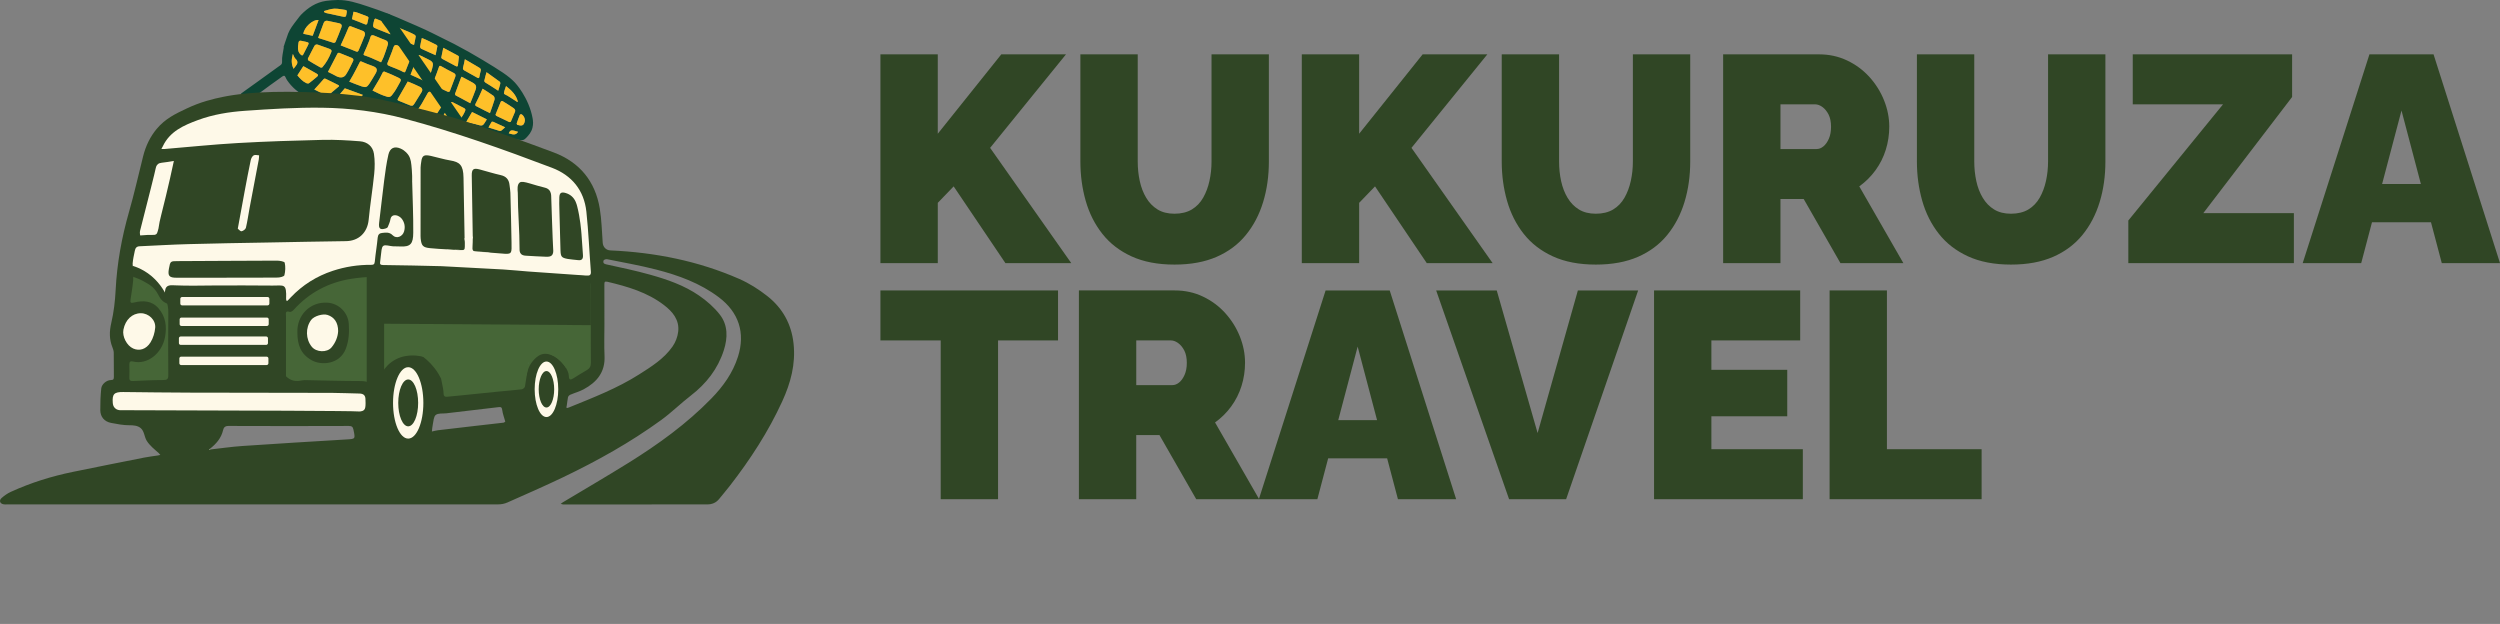 <?xml version="1.0" encoding="UTF-8"?> <svg xmlns="http://www.w3.org/2000/svg" viewBox="0 0 321 80.109" fill="none"><rect x="0" y="0" width="321" height="80.109" fill="#808080" stroke="none"/><g clip-path="url(#clip0_210_345)"><path d="M68.393 15.222C67.913 12.504 66.114 10.599 66.114 10.599C65.272 9.708 64.177 9.038 61.982 7.708C61.386 7.347 60.784 6.995 60.176 6.654C59.553 6.304 58.924 5.963 58.29 5.634C57.714 5.335 57.127 5.054 56.545 4.766C55.894 4.444 55.248 4.111 54.589 3.806C53.85 3.465 53.1 3.146 52.353 2.823C51.523 2.465 50.701 2.09 49.858 1.764C48.961 1.415 48.052 1.1 47.139 0.799C45.895 0.389 44.648 -0.032 43.312 0.001C42.827 0.013 42.339 0.044 41.859 0.113C40.56 0.302 39.537 0.996 38.646 1.903C38.519 2.034 38.421 2.173 38.213 2.441C37.588 3.249 37.251 3.686 36.992 4.318C36.925 4.481 36.812 4.824 36.584 5.508C36.509 5.735 36.448 5.923 36.408 6.051C36.419 6.053 36.43 6.056 36.442 6.058C36.43 6.139 36.424 6.176 36.418 6.214C36.343 6.766 36.18 7.324 36.219 7.87C36.248 8.279 36.027 8.36 35.8 8.521C34.919 9.154 34.041 9.792 33.16 10.426C32.436 10.947 31.71 11.465 30.985 11.987C30.959 12.006 30.942 12.039 30.906 12.084C31.054 12.141 31.183 12.179 31.304 12.236C32.023 12.578 32.655 12.454 33.284 11.972C34.251 11.232 35.255 10.542 36.241 9.826C36.427 9.692 36.561 9.674 36.662 9.919C36.723 10.067 36.802 10.21 36.892 10.342C37.476 11.188 38.245 11.834 39.117 12.363C39.334 12.495 39.559 12.618 39.775 12.751C39.913 12.836 40.042 12.933 40.175 13.026C40.163 13.049 40.151 13.073 40.14 13.096C40.62 13.134 41.1 13.184 41.582 13.208C42.293 13.242 43.013 13.176 43.699 13.441C43.814 13.486 43.945 13.502 44.069 13.506C44.989 13.533 45.891 13.655 46.781 13.898C47.156 14 47.561 13.988 47.95 14.047C48.701 14.159 49.455 14.267 50.202 14.407C50.866 14.531 51.525 14.686 52.182 14.844C52.696 14.967 53.197 15.144 53.715 15.245C54.432 15.387 55.157 15.489 55.881 15.591C56.929 15.738 57.984 15.846 59.027 16.015C59.801 16.14 60.616 16.1 61.317 16.553C61.417 16.618 61.557 16.621 61.677 16.655C61.929 16.726 62.186 16.777 62.428 16.872C63.854 17.43 65.31 17.864 66.845 17.982C66.88 17.986 66.963 18.009 67.068 17.996C67.287 17.97 67.443 17.825 67.563 17.699C67.892 17.347 68.219 16.998 68.37 16.392C68.481 15.948 68.45 15.552 68.392 15.223L68.393 15.222ZM64.975 11.05C65.678 11.613 66.279 12.181 66.488 13.045C66.468 13.063 66.448 13.08 66.427 13.098C66.028 12.843 65.63 12.589 65.23 12.334C65.222 12.329 65.216 12.321 65.208 12.315C65.032 12.209 64.703 12.095 64.708 11.997C64.723 11.695 64.865 11.4 64.975 11.05ZM64.509 12.97C64.968 13.247 65.425 13.529 65.868 13.831C66.04 13.947 66.225 14.094 66.124 14.367C65.949 14.783 65.779 15.203 65.592 15.614C65.573 15.657 65.439 15.695 65.388 15.671C64.83 15.415 64.277 15.149 63.727 14.875C63.675 14.849 63.619 14.731 63.637 14.684C63.849 14.138 64.069 13.593 64.302 13.055C64.325 13.003 64.47 12.945 64.51 12.969L64.509 12.97ZM62.184 10.368C62.259 10.024 62.358 9.685 62.469 9.268C63.066 9.694 63.621 10.086 64.167 10.491C64.225 10.533 64.258 10.665 64.24 10.74C64.167 11.037 64.069 11.328 63.971 11.652C63.674 11.458 63.393 11.27 63.107 11.089C62.841 10.92 62.566 10.766 62.307 10.589C62.243 10.545 62.171 10.432 62.185 10.369L62.184 10.368ZM63.368 12.309C63.477 12.391 63.541 12.652 63.499 12.795C63.335 13.363 63.122 13.917 62.911 14.525C62.653 14.398 62.45 14.301 62.25 14.198C61.884 14.011 61.522 13.813 61.151 13.633C60.949 13.535 61.024 13.401 61.085 13.273C61.206 13.014 61.345 12.764 61.466 12.504C61.63 12.153 61.784 11.798 61.967 11.388C62.456 11.702 62.931 11.981 63.368 12.309ZM59.465 8.637C59.558 8.324 59.607 8 59.69 7.607C60.269 7.946 60.796 8.255 61.324 8.565C61.407 8.614 61.489 8.662 61.57 8.714C61.71 8.806 61.776 8.916 61.722 9.1C61.647 9.349 61.606 9.607 61.553 9.862C61.519 10.022 61.457 10.075 61.294 9.982C60.754 9.671 60.208 9.369 59.661 9.071C59.478 8.971 59.399 8.862 59.466 8.638L59.465 8.637ZM59.28 9.852C59.775 10.117 60.27 10.366 60.749 10.644C61.107 10.852 61.213 11.103 61.077 11.498C60.873 12.084 60.623 12.654 60.382 13.256C59.709 12.896 59.102 12.575 58.502 12.243C58.453 12.216 58.409 12.096 58.429 12.043C58.682 11.336 58.947 10.635 59.212 9.933C59.218 9.916 59.236 9.904 59.281 9.853L59.28 9.852ZM56.916 6.135C57.607 6.504 58.215 6.827 58.82 7.156C58.869 7.183 58.93 7.255 58.926 7.3C58.891 7.663 58.844 8.026 58.794 8.388C58.77 8.556 58.663 8.56 58.539 8.495C57.955 8.187 57.369 7.88 56.788 7.564C56.727 7.531 56.65 7.432 56.66 7.378C56.729 6.982 56.818 6.591 56.915 6.134L56.916 6.135ZM56.638 8.498C57.172 8.799 57.71 9.096 58.259 9.368C58.513 9.495 58.533 9.663 58.45 9.888C58.223 10.499 57.999 11.112 57.757 11.717C57.736 11.768 57.578 11.818 57.517 11.791C56.852 11.495 56.195 11.185 55.514 10.868C55.696 10.395 55.873 9.941 56.045 9.485C56.153 9.2 56.259 8.912 56.355 8.623C56.408 8.463 56.462 8.399 56.639 8.499L56.638 8.498ZM53.943 5.975C53.994 5.625 54.08 5.278 54.165 4.88C54.376 4.97 54.61 5.06 54.836 5.167C55.235 5.355 55.63 5.551 56.022 5.753C56.086 5.786 56.171 5.881 56.162 5.933C56.094 6.327 56.004 6.718 55.926 7.088C55.288 6.804 54.682 6.542 54.087 6.258C54.009 6.221 53.931 6.063 53.944 5.975H53.943ZM54.076 7.174C54.375 7.327 54.673 7.484 54.979 7.623C55.71 7.954 55.635 8.234 55.505 8.746C55.36 9.32 55.092 9.862 54.867 10.415C54.85 10.458 54.734 10.506 54.692 10.488C54.035 10.198 53.382 9.899 52.714 9.593C52.812 9.341 52.907 9.103 52.996 8.862C53.176 8.376 53.356 7.888 53.527 7.398C53.657 7.027 53.726 6.996 54.077 7.174H54.076ZM50.868 4.67C50.948 4.306 51.062 3.948 51.176 3.547C51.638 3.74 52.081 3.922 52.52 4.112C52.757 4.215 52.995 4.325 53.219 4.453C53.295 4.497 53.391 4.613 53.381 4.681C53.328 5.03 53.244 5.375 53.16 5.772C52.722 5.604 52.327 5.459 51.936 5.304C51.632 5.183 51.329 5.058 51.037 4.912C50.956 4.872 50.852 4.737 50.867 4.67H50.868ZM50.524 6.064C50.607 5.814 50.773 5.715 51.01 5.812C51.474 5.999 51.937 6.19 52.388 6.406C52.768 6.588 52.859 6.876 52.733 7.473C52.612 7.77 52.459 8.143 52.309 8.518C52.234 8.706 52.168 8.896 52.091 9.082C52.024 9.24 51.986 9.364 51.742 9.224C51.354 9.002 50.921 8.854 50.507 8.677C50.277 8.579 50.036 8.503 49.818 8.385C49.758 8.353 49.714 8.187 49.742 8.113C49.928 7.608 50.138 7.111 50.336 6.611C50.407 6.432 50.463 6.248 50.524 6.064ZM47.901 3.284C47.928 3.018 48.002 2.756 48.074 2.499C48.088 2.449 48.198 2.374 48.232 2.389C48.905 2.665 49.574 2.949 50.238 3.244C50.288 3.266 50.328 3.389 50.316 3.455C50.266 3.754 50.196 4.051 50.121 4.404C49.808 4.279 49.498 4.156 49.188 4.032C48.814 3.883 48.435 3.747 48.072 3.576C47.985 3.536 47.891 3.377 47.901 3.284ZM47.452 5.097C47.64 4.426 47.703 4.403 48.349 4.693C48.725 4.862 49.111 5.01 49.495 5.158C49.769 5.263 49.877 5.474 49.8 5.732C49.643 6.256 49.458 6.773 49.267 7.285C49.178 7.525 49.048 7.748 48.928 7.997C48.509 7.809 48.12 7.628 47.726 7.46C47.446 7.34 47.162 7.224 46.872 7.133C46.688 7.074 46.63 7.045 46.733 6.829C46.994 6.283 47.207 5.714 47.438 5.154C47.446 5.136 47.448 5.117 47.453 5.097H47.452ZM43.326 6.886C43.358 6.825 43.49 6.757 43.543 6.777C44.09 6.985 44.632 7.207 45.172 7.434C45.344 7.507 45.432 7.656 45.343 7.832C45.048 8.421 44.781 9.03 44.422 9.578C44.149 9.994 43.704 10.032 43.236 9.804C43.038 9.708 42.847 9.596 42.65 9.496C42.464 9.401 42.273 9.313 42.11 9.233C42.524 8.429 42.919 7.653 43.326 6.886ZM41.386 8.641C41.344 8.688 41.198 8.697 41.135 8.662C40.617 8.372 40.103 8.073 39.6 7.76C39.544 7.726 39.512 7.559 39.546 7.491C39.804 6.965 40.081 6.451 40.351 5.931C40.452 5.739 40.614 5.669 40.81 5.735C41.294 5.899 41.776 6.07 42.253 6.253C42.439 6.324 42.651 6.412 42.536 6.694C42.255 7.401 41.897 8.067 41.387 8.64L41.386 8.641ZM45.318 9.667C45.607 9.13 45.896 8.591 46.167 8.042C46.247 7.88 46.275 7.831 46.473 7.926C46.913 8.138 47.377 8.304 47.838 8.468C48.411 8.672 48.521 8.949 48.205 9.47C47.943 9.905 47.693 10.348 47.411 10.771C47.131 11.191 46.94 11.26 46.461 11.1C45.934 10.923 45.42 10.705 44.843 10.483C45.011 10.194 45.172 9.936 45.316 9.669L45.318 9.667ZM45.393 1.504C45.546 1.536 45.691 1.551 45.823 1.598C46.275 1.759 46.725 1.928 47.171 2.106C47.234 2.131 47.32 2.229 47.313 2.281C47.272 2.548 47.214 2.812 47.139 3.071C47.126 3.115 46.99 3.17 46.938 3.149C46.365 2.931 45.797 2.698 45.192 2.455C45.256 2.152 45.323 1.837 45.395 1.503L45.393 1.504ZM45.045 3.376C45.567 3.564 46.086 3.763 46.599 3.974C46.86 4.081 46.916 4.338 46.832 4.558C46.59 5.206 46.312 5.84 46.039 6.476C45.99 6.591 45.915 6.686 45.748 6.618C45.091 6.352 44.43 6.096 43.743 5.826C43.933 5.407 44.114 5.017 44.288 4.624C44.44 4.283 44.592 3.94 44.73 3.591C44.792 3.437 44.877 3.315 45.045 3.376ZM41.609 1.419C42.038 1.311 42.464 1.134 42.897 1.114C43.375 1.092 43.86 1.21 44.341 1.273C44.51 1.295 44.55 1.397 44.526 1.563C44.427 2.238 44.433 2.233 43.773 2.085C43.145 1.945 42.512 1.818 41.883 1.677C41.785 1.656 41.698 1.59 41.605 1.545C41.606 1.503 41.608 1.461 41.609 1.419ZM42.056 2.672C42.557 2.77 43.058 2.877 43.556 2.99C43.816 3.048 43.942 3.231 43.848 3.487C43.614 4.126 43.353 4.757 43.086 5.383C43.057 5.45 42.899 5.522 42.829 5.501C42.192 5.31 41.561 5.099 40.93 4.893C40.904 4.884 40.882 4.863 40.852 4.843C41.095 4.191 41.325 3.56 41.567 2.934C41.65 2.719 41.832 2.629 42.056 2.672ZM40.905 2.578C40.649 3.262 40.398 3.929 40.147 4.597C39.717 4.505 39.333 4.424 38.951 4.343C39.024 3.537 40.16 2.467 40.905 2.578ZM38.265 5.987C38.268 5.948 38.271 5.91 38.276 5.872C38.353 5.154 38.355 5.152 39.054 5.32C39.13 5.336 39.204 5.351 39.28 5.368C39.677 5.456 39.702 5.517 39.512 5.875C39.32 6.238 39.136 6.604 38.951 6.971C38.865 7.142 38.788 7.165 38.627 7.023C38.303 6.739 38.231 6.385 38.266 5.986L38.265 5.987ZM37.695 8.834C37.381 8.202 37.415 7.606 37.605 6.927C37.732 7.174 37.79 7.407 37.937 7.544C38.309 7.889 38.223 8.192 37.936 8.518C37.857 8.608 37.79 8.708 37.695 8.832V8.834ZM39.675 10.689C39.598 10.745 39.416 10.722 39.315 10.671C38.853 10.436 38.503 10.07 38.184 9.679C38.438 9.284 38.677 8.909 38.946 8.491C39.503 8.804 40.087 9.131 40.67 9.464C40.84 9.562 40.911 9.685 40.719 9.841C40.372 10.124 40.036 10.425 39.675 10.69V10.689ZM41.925 12.272C41.407 12.027 40.898 11.765 40.358 11.493C40.745 11.065 41.081 10.712 41.396 10.341C41.659 10.029 41.643 10.027 42.001 10.211C42.496 10.464 42.997 10.704 43.495 10.95C43.51 10.988 43.526 11.027 43.541 11.065C43.092 11.449 42.644 11.837 42.188 12.212C42.124 12.264 41.99 12.304 41.925 12.273V12.272ZM45.375 13.354C45.304 13.397 45.186 13.393 45.097 13.373C44.538 13.244 43.98 13.11 43.424 12.966C43.301 12.934 43.19 12.854 43.048 12.783C43.464 12.293 43.859 11.826 44.274 11.336C45.031 11.613 45.788 11.89 46.593 12.184C46.201 12.634 45.852 13.06 45.374 13.354H45.375ZM48.867 13.856C48.078 13.755 47.289 13.652 46.431 13.54C46.723 13.198 46.966 12.9 47.229 12.621C47.272 12.574 47.412 12.584 47.492 12.611C48.053 12.813 48.609 13.026 49.168 13.233C49.291 13.279 49.419 13.315 49.545 13.356C49.465 13.679 49.174 13.896 48.866 13.856H48.867ZM49.221 12.261C48.746 12.087 48.297 11.843 47.838 11.628C47.816 11.619 47.807 11.587 47.832 11.624C48.138 11.112 48.433 10.635 48.711 10.148C48.872 9.865 49 9.562 49.157 9.278C49.186 9.225 49.304 9.171 49.354 9.19C49.704 9.321 50.048 9.467 50.39 9.619C50.671 9.743 50.947 9.878 51.223 10.013C51.494 10.144 51.527 10.274 51.375 10.534C51.129 10.956 50.915 11.399 50.638 11.799C50.111 12.559 50.072 12.573 49.221 12.262V12.261ZM51.907 14.379C51.318 14.255 50.728 14.129 50.136 14.003C50.194 13.702 50.352 13.618 50.677 13.755C51.056 13.915 51.438 14.069 51.818 14.228C51.858 14.245 51.891 14.277 51.929 14.303C51.921 14.328 51.915 14.354 51.907 14.379ZM52.555 13.494C52.105 13.299 51.652 13.115 51.195 12.94C51.009 12.869 51.021 12.785 51.105 12.639C51.513 11.937 51.915 11.231 52.352 10.468C52.598 10.567 52.864 10.668 53.123 10.782C53.412 10.909 53.701 11.041 53.983 11.186C54.218 11.307 54.291 11.562 54.151 11.793C53.84 12.31 53.523 12.822 53.197 13.329C53.01 13.62 52.876 13.635 52.555 13.495V13.494ZM55.523 14.783C55.054 14.587 54.582 14.397 54.112 14.2C53.981 14.145 53.855 14.076 53.703 14.001C53.865 13.756 54.033 13.525 54.176 13.28C54.423 12.859 54.661 12.432 54.892 12.002C55.006 11.79 55.133 11.716 55.375 11.826C55.934 12.083 56.503 12.317 57.069 12.561C57.321 12.67 57.321 12.793 57.158 13.017C56.782 13.534 56.442 14.077 56.092 14.613C55.948 14.832 55.762 14.882 55.523 14.783ZM59.712 14.274C59.533 14.674 59.333 15.051 58.997 15.34C58.93 15.399 58.825 15.469 58.751 15.455C58.101 15.33 57.453 15.188 56.816 15.052C57.162 14.425 57.484 13.84 57.808 13.257C57.889 13.11 57.99 13.053 58.161 13.146C58.626 13.397 59.094 13.639 59.567 13.874C59.758 13.969 59.807 14.058 59.71 14.275L59.712 14.274ZM61.927 16.089C61.695 16.18 61.358 16.01 61.068 15.95C60.674 15.869 60.281 15.784 59.84 15.69C60.111 15.231 60.359 14.812 60.613 14.38C61.249 14.698 61.859 15.002 62.51 15.327C62.285 15.641 62.159 15.998 61.927 16.09V16.089ZM64.376 16.765C64.322 16.807 64.224 16.834 64.162 16.815C63.701 16.681 63.244 16.533 62.722 16.369C62.861 16.116 62.985 15.876 63.129 15.649C63.15 15.615 63.276 15.614 63.334 15.64C63.833 15.863 64.327 16.095 64.863 16.343C64.691 16.495 64.541 16.638 64.377 16.765H64.376ZM65.327 17.12C65.526 16.668 65.655 16.646 66.519 16.925C66.259 17.309 66.009 17.347 65.327 17.12ZM67.38 15.581C67.256 16.164 66.965 16.195 66.432 16.032C66.385 16.018 66.331 15.879 66.351 15.82C66.468 15.466 66.6 15.114 66.741 14.768C66.763 14.714 66.871 14.643 66.915 14.658C67.22 14.762 67.464 15.261 67.381 15.581H67.38Z" fill="#0E4534"></path><path d="M66.913 14.658C67.218 14.761 67.462 15.261 67.38 15.58C67.255 16.164 66.964 16.195 66.431 16.032C66.384 16.018 66.33 15.879 66.349 15.82C66.466 15.465 66.598 15.114 66.739 14.768C66.761 14.713 66.87 14.643 66.912 14.658H66.913Z" fill="#FEC029"></path><path d="M66.489 13.045C66.468 13.063 66.448 13.08 66.428 13.098C66.029 12.843 65.63 12.589 65.231 12.333C65.223 12.328 65.217 12.319 65.209 12.314C65.034 12.207 64.705 12.093 64.709 11.995C64.724 11.694 64.865 11.399 64.975 11.049C65.679 11.612 66.28 12.18 66.489 13.044V13.045Z" fill="#FEC029"></path><path d="M65.868 13.831C66.039 13.947 66.224 14.094 66.124 14.366C65.948 14.784 65.779 15.203 65.592 15.615C65.573 15.658 65.439 15.696 65.388 15.672C64.831 15.415 64.277 15.15 63.727 14.877C63.676 14.851 63.619 14.733 63.637 14.686C63.849 14.14 64.069 13.596 64.302 13.057C64.325 13.005 64.47 12.947 64.51 12.971C64.969 13.247 65.425 13.53 65.869 13.832L65.868 13.831Z" fill="#FEC029"></path><path d="M66.518 16.925C66.258 17.309 66.008 17.347 65.326 17.12C65.525 16.668 65.654 16.646 66.518 16.925Z" fill="#FEC029"></path><path d="M64.86 16.343C64.689 16.494 64.539 16.638 64.375 16.765C64.321 16.806 64.223 16.834 64.161 16.816C63.699 16.681 63.243 16.534 62.721 16.37C62.86 16.117 62.984 15.877 63.127 15.65C63.149 15.616 63.274 15.615 63.333 15.641C63.831 15.864 64.326 16.096 64.86 16.344V16.343Z" fill="#FEC029"></path><path d="M64.167 10.49C64.223 10.533 64.257 10.665 64.239 10.74C64.167 11.037 64.069 11.328 63.971 11.651C63.674 11.458 63.392 11.27 63.107 11.089C62.841 10.92 62.566 10.764 62.305 10.588C62.241 10.546 62.17 10.432 62.184 10.369C62.258 10.025 62.357 9.685 62.469 9.269C63.065 9.695 63.621 10.087 64.167 10.492V10.49Z" fill="#FEC029"></path><path d="M63.367 12.31C63.476 12.392 63.539 12.653 63.498 12.796C63.334 13.364 63.121 13.918 62.909 14.526C62.652 14.4 62.449 14.302 62.249 14.199C61.882 14.012 61.52 13.814 61.149 13.634C60.947 13.535 61.024 13.4 61.083 13.274C61.205 13.015 61.343 12.764 61.465 12.505C61.629 12.154 61.782 11.799 61.965 11.389C62.454 11.704 62.929 11.982 63.368 12.31H63.367Z" fill="#FEC029"></path><path d="M62.509 15.327C62.284 15.641 62.157 15.998 61.926 16.09C61.694 16.181 61.357 16.011 61.066 15.951C60.672 15.87 60.279 15.785 59.838 15.691C60.11 15.231 60.357 14.813 60.613 14.381C61.249 14.698 61.859 15.003 62.51 15.328L62.509 15.327Z" fill="#FEC029"></path><path d="M61.57 8.714C61.71 8.806 61.777 8.916 61.722 9.1C61.648 9.348 61.606 9.607 61.553 9.862C61.52 10.022 61.457 10.075 61.294 9.982C60.754 9.671 60.209 9.368 59.661 9.07C59.478 8.97 59.399 8.861 59.465 8.635C59.559 8.323 59.607 7.999 59.69 7.606C60.27 7.946 60.797 8.255 61.324 8.564C61.406 8.613 61.489 8.661 61.569 8.713L61.57 8.714Z" fill="#FEC029"></path><path d="M60.748 10.644C61.106 10.852 61.212 11.103 61.075 11.498C60.872 12.084 60.622 12.654 60.381 13.256C59.708 12.896 59.101 12.575 58.5 12.243C58.451 12.216 58.407 12.096 58.426 12.043C58.68 11.336 58.945 10.635 59.209 9.933C59.216 9.917 59.233 9.904 59.277 9.853C59.773 10.118 60.268 10.367 60.747 10.645L60.748 10.644Z" fill="#FEC029"></path><path d="M59.566 13.873C59.757 13.968 59.806 14.056 59.709 14.273C59.53 14.674 59.33 15.051 58.995 15.34C58.928 15.398 58.823 15.468 58.749 15.455C58.099 15.329 57.451 15.186 56.814 15.052C57.16 14.425 57.482 13.84 57.806 13.255C57.887 13.108 57.988 13.052 58.159 13.144C58.624 13.395 59.093 13.638 59.565 13.872L59.566 13.873Z" fill="#FEC029"></path><path d="M58.82 7.157C58.869 7.184 58.93 7.256 58.926 7.301C58.891 7.665 58.844 8.027 58.795 8.389C58.772 8.556 58.664 8.561 58.541 8.496C57.956 8.188 57.371 7.881 56.791 7.565C56.729 7.532 56.652 7.433 56.662 7.378C56.731 6.983 56.822 6.59 56.919 6.135C57.609 6.504 58.217 6.827 58.822 7.156L58.82 7.157Z" fill="#FEC029"></path><path d="M58.258 9.368C58.513 9.494 58.532 9.663 58.448 9.888C58.221 10.499 57.996 11.111 57.756 11.716C57.735 11.768 57.575 11.818 57.516 11.791C56.851 11.495 56.194 11.185 55.511 10.868C55.693 10.395 55.87 9.941 56.043 9.485C56.151 9.2 56.258 8.912 56.353 8.622C56.406 8.463 56.459 8.398 56.637 8.499C57.171 8.8 57.709 9.096 58.258 9.369V9.368Z" fill="#FEC029"></path><path d="M57.067 12.561C57.32 12.669 57.32 12.793 57.157 13.017C56.781 13.533 56.441 14.076 56.091 14.612C55.946 14.831 55.76 14.882 55.522 14.782C55.052 14.586 54.58 14.397 54.111 14.2C53.98 14.144 53.854 14.075 53.702 14.001C53.864 13.755 54.032 13.525 54.174 13.28C54.422 12.859 54.658 12.432 54.89 12.003C55.004 11.791 55.133 11.716 55.374 11.827C55.933 12.085 56.503 12.318 57.067 12.562V12.561Z" fill="#FEC029"></path><path d="M56.021 5.754C56.085 5.787 56.17 5.882 56.162 5.934C56.093 6.329 56.003 6.719 55.925 7.089C55.287 6.804 54.681 6.542 54.087 6.259C54.008 6.222 53.93 6.064 53.943 5.976C53.994 5.625 54.08 5.279 54.166 4.881C54.377 4.97 54.611 5.061 54.837 5.167C55.235 5.356 55.631 5.552 56.022 5.754H56.021Z" fill="#FEC029"></path><path d="M54.978 7.622C55.71 7.954 55.634 8.234 55.504 8.746C55.36 9.32 55.091 9.862 54.867 10.415C54.85 10.457 54.734 10.505 54.692 10.487C54.035 10.198 53.382 9.898 52.713 9.594C52.811 9.341 52.907 9.104 52.995 8.863C53.175 8.376 53.355 7.89 53.527 7.399C53.657 7.028 53.726 6.997 54.076 7.175C54.376 7.327 54.674 7.485 54.98 7.623L54.978 7.622Z" fill="#FEC029"></path><path d="M53.983 11.185C54.218 11.305 54.291 11.561 54.152 11.792C53.84 12.309 53.524 12.821 53.197 13.328C53.01 13.619 52.877 13.634 52.555 13.494C52.107 13.299 51.652 13.115 51.195 12.94C51.009 12.87 51.021 12.785 51.105 12.639C51.514 11.937 51.915 11.231 52.352 10.468C52.598 10.567 52.864 10.667 53.123 10.781C53.412 10.908 53.701 11.041 53.983 11.185Z" fill="#FEC029"></path><path d="M53.219 4.454C53.295 4.496 53.391 4.613 53.381 4.683C53.328 5.032 53.244 5.377 53.16 5.773C52.722 5.607 52.327 5.461 51.936 5.306C51.632 5.184 51.33 5.06 51.037 4.914C50.956 4.873 50.852 4.739 50.867 4.671C50.947 4.307 51.061 3.949 51.175 3.547C51.637 3.741 52.08 3.922 52.52 4.113C52.757 4.216 52.995 4.326 53.219 4.454Z" fill="#FEC029"></path><path d="M52.388 6.406C52.768 6.588 52.86 6.876 52.733 7.473C52.612 7.769 52.459 8.143 52.309 8.518C52.233 8.705 52.168 8.895 52.091 9.081C52.025 9.24 51.986 9.364 51.742 9.224C51.354 9.001 50.921 8.853 50.506 8.677C50.276 8.579 50.035 8.503 49.818 8.385C49.757 8.353 49.715 8.187 49.741 8.112C49.927 7.607 50.138 7.111 50.335 6.61C50.406 6.431 50.462 6.247 50.523 6.065C50.607 5.815 50.772 5.716 51.01 5.813C51.473 6 51.936 6.191 52.387 6.407L52.388 6.406Z" fill="#FEC029"></path><path d="M51.927 14.303C51.919 14.328 51.913 14.354 51.905 14.379C51.315 14.255 50.726 14.129 50.134 14.003C50.193 13.702 50.351 13.618 50.675 13.755C51.054 13.916 51.436 14.069 51.816 14.228C51.856 14.245 51.889 14.277 51.927 14.303Z" fill="#FEC029"></path><path d="M51.223 10.011C51.493 10.142 51.527 10.272 51.375 10.533C51.129 10.955 50.915 11.398 50.638 11.797C50.112 12.558 50.073 12.572 49.222 12.261C48.747 12.087 48.298 11.843 47.838 11.628C47.817 11.619 47.807 11.587 47.833 11.624C48.139 11.112 48.433 10.634 48.711 10.148C48.873 9.864 49 9.562 49.158 9.278C49.186 9.225 49.305 9.171 49.354 9.189C49.703 9.321 50.048 9.466 50.389 9.617C50.67 9.741 50.946 9.877 51.222 10.011H51.223Z" fill="#FEC029"></path><path d="M50.239 3.243C50.289 3.265 50.328 3.388 50.317 3.454C50.267 3.754 50.196 4.05 50.121 4.402C49.808 4.278 49.498 4.154 49.188 4.031C48.814 3.882 48.435 3.745 48.072 3.575C47.984 3.534 47.891 3.376 47.9 3.282C47.928 3.017 48.001 2.755 48.074 2.496C48.088 2.446 48.197 2.372 48.231 2.386C48.905 2.662 49.573 2.947 50.238 3.242L50.239 3.243Z" fill="#FEC029"></path><path d="M49.494 5.158C49.767 5.263 49.876 5.474 49.798 5.733C49.642 6.257 49.457 6.773 49.267 7.286C49.177 7.525 49.047 7.749 48.928 7.998C48.508 7.81 48.12 7.629 47.726 7.46C47.446 7.341 47.161 7.225 46.871 7.133C46.687 7.075 46.63 7.045 46.733 6.83C46.994 6.283 47.207 5.715 47.439 5.154C47.447 5.136 47.448 5.117 47.453 5.098C47.64 4.427 47.704 4.404 48.35 4.693C48.726 4.862 49.111 5.01 49.496 5.159L49.494 5.158Z" fill="#FEC029"></path><path d="M49.168 13.233C49.291 13.279 49.419 13.315 49.545 13.354C49.465 13.677 49.174 13.896 48.865 13.855C48.077 13.755 47.289 13.651 46.429 13.539C46.721 13.197 46.965 12.899 47.227 12.62C47.271 12.574 47.411 12.582 47.49 12.61C48.051 12.811 48.607 13.024 49.167 13.232L49.168 13.233Z" fill="#FEC029"></path><path d="M47.839 8.469C48.412 8.673 48.521 8.95 48.206 9.47C47.944 9.905 47.694 10.348 47.412 10.771C47.131 11.191 46.94 11.26 46.462 11.099C45.934 10.922 45.421 10.704 44.844 10.482C45.012 10.192 45.173 9.935 45.317 9.666C45.606 9.128 45.895 8.59 46.165 8.041C46.245 7.879 46.274 7.83 46.472 7.926C46.912 8.137 47.375 8.304 47.838 8.468L47.839 8.469Z" fill="#FEC029"></path><path d="M47.17 2.107C47.233 2.132 47.319 2.23 47.311 2.282C47.27 2.549 47.212 2.813 47.137 3.072C47.124 3.116 46.988 3.171 46.936 3.15C46.363 2.932 45.795 2.7 45.191 2.456C45.255 2.154 45.322 1.838 45.392 1.504C45.545 1.537 45.69 1.551 45.822 1.598C46.274 1.759 46.724 1.928 47.17 2.106V2.107Z" fill="#FEC029"></path><path d="M46.599 3.974C46.86 4.081 46.915 4.338 46.832 4.558C46.59 5.206 46.311 5.84 46.039 6.475C45.99 6.59 45.915 6.686 45.747 6.618C45.09 6.352 44.428 6.096 43.742 5.826C43.932 5.407 44.113 5.017 44.287 4.624C44.439 4.283 44.591 3.94 44.729 3.591C44.79 3.437 44.876 3.315 45.044 3.376C45.566 3.564 46.085 3.763 46.598 3.973L46.599 3.974Z" fill="#FEC029"></path><path d="M46.593 12.184C46.202 12.633 45.853 13.06 45.376 13.353C45.304 13.397 45.185 13.393 45.098 13.372C44.539 13.244 43.981 13.109 43.426 12.966C43.302 12.934 43.191 12.854 43.05 12.782C43.465 12.293 43.86 11.826 44.276 11.336C45.033 11.613 45.789 11.89 46.594 12.184H46.593Z" fill="#FEC029"></path><path d="M45.171 7.433C45.344 7.505 45.431 7.655 45.342 7.832C45.049 8.421 44.781 9.03 44.421 9.578C44.149 9.994 43.704 10.032 43.235 9.804C43.037 9.708 42.846 9.596 42.65 9.496C42.463 9.401 42.273 9.312 42.11 9.233C42.524 8.429 42.92 7.655 43.326 6.886C43.358 6.825 43.49 6.757 43.544 6.777C44.091 6.986 44.632 7.207 45.172 7.434L45.171 7.433Z" fill="#FEC029"></path><path d="M44.339 1.272C44.509 1.294 44.548 1.398 44.525 1.563C44.426 2.237 44.431 2.232 43.772 2.085C43.142 1.945 42.511 1.818 41.881 1.677C41.783 1.656 41.696 1.59 41.603 1.545C41.604 1.503 41.606 1.461 41.608 1.418C42.037 1.311 42.462 1.134 42.895 1.114C43.373 1.091 43.858 1.21 44.339 1.272Z" fill="#FEC029"></path><path d="M43.556 2.989C43.815 3.048 43.941 3.231 43.847 3.487C43.613 4.126 43.352 4.756 43.085 5.383C43.056 5.449 42.9 5.521 42.828 5.5C42.191 5.309 41.561 5.098 40.929 4.893C40.904 4.884 40.881 4.862 40.851 4.843C41.094 4.191 41.324 3.56 41.566 2.934C41.649 2.719 41.831 2.628 42.055 2.672C42.557 2.77 43.057 2.877 43.556 2.989Z" fill="#FEC029"></path><path d="M43.493 10.948C43.509 10.987 43.524 11.025 43.539 11.063C43.09 11.448 42.642 11.836 42.185 12.211C42.121 12.265 41.988 12.303 41.922 12.272C41.405 12.027 40.896 11.765 40.356 11.494C40.743 11.065 41.079 10.713 41.394 10.34C41.657 10.029 41.641 10.027 41.999 10.21C42.493 10.465 42.995 10.703 43.493 10.949V10.948Z" fill="#FEC029"></path><path d="M42.251 6.254C42.437 6.325 42.649 6.412 42.534 6.695C42.253 7.402 41.895 8.067 41.385 8.64C41.343 8.687 41.197 8.697 41.134 8.662C40.616 8.372 40.102 8.073 39.598 7.76C39.543 7.726 39.511 7.558 39.545 7.49C39.803 6.965 40.08 6.45 40.35 5.932C40.45 5.739 40.612 5.67 40.809 5.736C41.293 5.899 41.775 6.07 42.252 6.254H42.251Z" fill="#FEC029"></path><path d="M38.951 4.343C39.025 3.537 40.16 2.466 40.904 2.578C40.648 3.262 40.397 3.929 40.146 4.597C39.717 4.505 39.332 4.424 38.95 4.343H38.951Z" fill="#FEC029"></path><path d="M40.67 9.463C40.84 9.561 40.911 9.682 40.719 9.839C40.371 10.122 40.036 10.423 39.675 10.688C39.599 10.744 39.416 10.721 39.315 10.67C38.853 10.436 38.503 10.069 38.184 9.678C38.438 9.283 38.677 8.908 38.947 8.49C39.504 8.803 40.088 9.13 40.671 9.463H40.67Z" fill="#FEC029"></path><path d="M39.279 5.369C39.676 5.457 39.701 5.518 39.511 5.876C39.319 6.239 39.135 6.605 38.95 6.972C38.863 7.143 38.787 7.165 38.626 7.025C38.302 6.741 38.23 6.387 38.265 5.988C38.268 5.949 38.271 5.911 38.275 5.873C38.352 5.154 38.355 5.153 39.054 5.321C39.129 5.337 39.204 5.352 39.279 5.369Z" fill="#FEC029"></path><path d="M37.937 7.544C38.309 7.889 38.224 8.192 37.936 8.518C37.858 8.608 37.79 8.708 37.696 8.833C37.381 8.202 37.416 7.605 37.605 6.927C37.733 7.173 37.79 7.407 37.937 7.544Z" fill="#FEC029"></path><path d="M59.028 16.727C58.802 16.727 58.579 16.619 58.441 16.419L49.659 3.658L49.096 2.903C48.861 2.588 48.926 2.143 49.241 1.907C49.556 1.672 50.001 1.737 50.237 2.052L50.809 2.818C50.814 2.826 50.819 2.833 50.825 2.84L59.613 15.613C59.836 15.936 59.754 16.379 59.43 16.602C59.307 16.687 59.166 16.728 59.028 16.728V16.727Z" fill="#0E4534"></path><path d="M101.892 44.109C101.616 41.574 100.469 39.554 98.526 38.019C97.421 37.147 96.19 36.37 94.905 35.806C89.641 33.501 84.092 32.406 78.366 32.152C77.821 32.127 77.429 31.721 77.388 31.172C77.276 29.704 77.25 28.221 77.011 26.773C76.431 23.273 74.408 20.82 71.122 19.583C63.806 16.83 58.413 15.153 58.413 15.153C49.705 12.8 47.433 12.472 46.183 12.313C43.32 11.95 41.149 11.885 39.15 11.824C32.95 11.638 29.87 12.191 28.702 12.425C27.325 12.701 25.738 13.093 23.965 13.933C22.537 14.61 21.234 15.218 20.117 16.553C19.31 17.519 18.723 18.688 18.376 20.071C17.777 22.457 17.239 24.861 16.562 27.224C15.622 30.509 15.02 33.835 14.848 37.252C14.776 38.664 14.61 40.092 14.288 41.466C14.033 42.559 14.022 43.558 14.431 44.584C14.519 44.806 14.6 45.048 14.605 45.281C14.624 46.309 14.605 47.338 14.62 48.365C14.624 48.656 14.589 48.797 14.235 48.8C13.689 48.805 13.057 49.323 13 49.877C12.904 50.804 12.87 51.743 12.878 52.676C12.886 53.528 13.41 54.138 14.26 54.301C15.042 54.451 15.842 54.608 16.634 54.602C17.122 54.599 17.684 54.639 18.071 54.973C18.538 55.375 18.524 56.082 18.833 56.584C19.225 57.221 19.83 57.684 20.378 58.176C20.456 58.246 20.519 58.333 20.588 58.412C20.485 58.436 20.383 58.464 20.278 58.48C19.686 58.573 19.09 58.64 18.503 58.756C15.462 59.358 12.422 59.961 9.386 60.584C6.63 61.148 3.953 61.981 1.392 63.153C0.968 63.347 0.568 63.627 0.216 63.934C-0.143 64.248 -0.032 64.635 0.41 64.742C0.6 64.787 0.809 64.766 1.009 64.766C22.001 64.768 42.993 64.771 63.985 64.761C64.372 64.761 64.788 64.679 65.141 64.523C67.544 63.458 69.954 62.405 72.323 61.269C76.716 59.163 80.962 56.792 84.908 53.924C86.231 52.962 87.403 51.792 88.701 50.793C90.691 49.261 92.166 47.372 92.937 44.974C93.447 43.385 93.483 41.754 92.425 40.395C91.694 39.456 90.748 38.633 89.763 37.953C87.852 36.636 85.66 35.879 83.44 35.261C81.586 34.745 79.699 34.345 77.816 33.939C77.453 33.86 77.426 33.672 77.497 33.448C77.528 33.35 77.805 33.253 77.945 33.281C80.048 33.706 82.168 34.076 84.245 34.61C87.12 35.35 89.897 36.356 92.312 38.18C94.864 40.107 95.722 42.756 94.756 45.798C94.09 47.892 92.843 49.622 91.348 51.159C88.175 54.419 84.505 57.064 80.656 59.455C77.88 61.18 75.053 62.826 72.25 64.508C72.161 64.562 72.08 64.63 71.996 64.692C72.107 64.72 72.219 64.775 72.33 64.775C78.493 64.775 84.657 64.775 90.82 64.766C91.423 64.766 91.945 64.555 92.336 64.069C92.791 63.504 93.265 62.955 93.709 62.382C96.333 59 98.657 55.43 100.442 51.529C101.519 49.176 102.179 46.758 101.892 44.109ZM44.444 56.428C40 56.693 35.557 56.964 31.115 57.266C29.743 57.36 28.378 57.561 27.01 57.713C26.958 57.716 26.934 57.69 26.937 57.638C27.754 57.003 28.408 56.261 28.649 55.211C28.723 54.887 28.904 54.69 29.338 54.692C34.488 54.714 39.639 54.712 44.789 54.693C45.19 54.692 45.309 54.82 45.384 55.176C45.636 56.386 45.647 56.357 44.444 56.428ZM64.641 54.272C63.417 54.418 62.192 54.55 60.967 54.691C59.387 54.872 57.809 55.053 56.23 55.244C55.969 55.274 55.715 55.351 55.457 55.407C55.491 55.114 55.502 54.814 55.566 54.528C55.664 54.092 55.67 53.503 55.952 53.279C56.262 53.031 56.842 53.121 57.304 53.068C59.532 52.807 61.76 52.555 63.986 52.28C64.322 52.238 64.44 52.28 64.487 52.652C64.547 53.129 64.728 53.591 64.878 54.134C64.821 54.169 64.736 54.262 64.641 54.273V54.272ZM77.622 45.719C77.558 44.293 77.61 42.862 77.61 41.433H77.607C77.607 39.803 77.615 38.174 77.601 36.544C77.598 36.213 77.635 36.094 78.018 36.185C80.591 36.798 83.118 37.532 85.258 39.173C86.37 40.025 87.258 41.08 87.08 42.595C87.003 43.246 86.739 43.94 86.365 44.478C85.262 46.064 83.645 47.072 82.043 48.088C79.221 49.88 76.119 51.069 73.045 52.321C72.634 52.488 72.728 52.319 72.775 52.064C72.839 51.715 72.85 51.355 72.929 51.011C72.959 50.884 73.099 50.738 73.223 50.685C73.79 50.44 74.399 50.279 74.939 49.988C76.629 49.081 77.715 47.789 77.623 45.719H77.622Z" fill="#304625"></path><path d="M75.865 34.828C75.665 32.28 75.563 29.721 75.291 27.181C74.997 24.423 73.41 22.505 70.87 21.542C64.656 19.185 58.402 16.948 51.964 15.238C48.47 14.309 44.923 13.878 41.346 13.831C38.053 13.787 34.75 13.996 31.461 14.226C29.414 14.369 27.367 14.695 25.424 15.413C23.597 16.09 21.81 16.859 20.903 18.788C20.848 18.905 20.783 19.018 20.722 19.133C20.854 19.133 20.987 19.143 21.118 19.133C24.253 18.873 27.383 18.546 30.523 18.367C34.172 18.158 37.828 18.043 41.482 17.958C43.059 17.922 44.645 18.019 46.221 18.141C47.167 18.215 47.873 18.792 48.016 19.749C48.142 20.593 48.133 21.475 48.047 22.327C47.85 24.292 47.524 26.245 47.338 28.21C47.182 29.844 46.08 30.946 44.418 30.963C41.056 30.999 37.696 31.085 34.334 31.139C30.963 31.193 27.594 31.257 24.223 31.345C22.123 31.399 20.027 31.528 17.927 31.621C17.533 31.638 17.383 31.844 17.31 32.205C17.202 32.737 17.069 33.293 17.031 33.835C17.003 34.219 17.148 34.516 17.525 34.657C17.801 34.759 18.022 35.01 18.268 35.194C18.234 35.247 18.237 35.299 18.273 35.349C18.42 35.492 18.586 35.616 18.712 35.781C19.363 36.588 20.106 37.318 20.7 38.176C20.802 38.323 20.908 38.534 21.165 38.427C21.167 38.293 21.169 38.16 21.171 38.026C21.177 37.674 21.13 37.134 21.387 36.848C21.635 36.57 22.123 36.622 22.454 36.637C24.13 36.712 25.824 36.668 27.502 36.655C30.002 36.636 32.503 36.652 35.002 36.668C36.475 36.677 36.812 36.344 36.736 38.388C36.733 38.479 36.768 38.593 36.826 38.655C36.868 38.701 37.305 38.211 37.333 38.182C38.844 36.591 40.651 35.46 42.726 34.774C44.316 34.249 45.961 33.992 47.638 34.006C47.962 34.008 48.093 33.943 48.126 33.575C48.218 32.556 48.401 31.544 48.493 30.525C48.53 30.126 48.718 29.944 49.056 29.91C49.531 29.862 49.997 29.773 50.418 30.207C50.905 30.71 51.694 30.386 51.887 29.705C52.055 29.111 51.941 28.577 51.608 28.114C51.442 27.884 51.119 27.68 50.842 27.64C50.544 27.598 50.206 27.705 50.133 28.148C50.076 28.49 49.926 28.819 49.793 29.144C49.76 29.226 49.642 29.298 49.547 29.327C48.801 29.562 48.586 29.357 48.682 28.59C48.907 26.791 49.092 24.987 49.325 23.19C49.47 22.075 49.617 20.956 49.868 19.862C50.065 19.003 50.636 18.729 51.436 19.076C52.043 19.339 52.376 19.807 52.465 19.948C52.759 20.415 52.804 20.891 52.879 21.824C52.925 22.382 52.927 22.849 52.921 23.177C52.894 23.224 52.895 23.269 52.922 23.316C52.975 25.504 53.08 27.693 53.062 29.88C53.052 31.283 52.733 31.724 51.377 31.645C51.064 31.627 50.751 31.641 50.439 31.624C50.016 31.599 49.465 31.384 49.21 31.575C48.955 31.766 48.983 32.352 48.909 32.77C48.859 33.044 48.863 33.33 48.812 33.605C48.752 33.93 48.854 34.025 49.191 34.03C51.687 34.064 54.185 34.11 56.682 34.177C59.313 34.317 61.945 34.458 64.577 34.598C65.661 34.659 66.742 34.783 67.825 34.86C70.306 35.038 72.787 35.196 75.267 35.382C75.711 35.415 75.908 35.34 75.868 34.833L75.865 34.828ZM64.875 32.589C62.374 32.393 59.874 32.198 57.373 32.002L57.369 32.014C56.656 31.979 55.942 31.936 55.232 31.865C54.306 31.775 54.11 31.56 54.015 30.627C53.995 30.427 54 30.225 54 30.024C54 27.186 54 24.347 54.005 21.509C54.005 21.267 54.058 21.024 54.086 20.782C54.186 19.914 54.496 19.839 55.334 20.021C56.157 20.2 56.965 20.461 57.794 20.597C59.022 20.8 59.489 21.184 59.515 22.804C59.557 25.395 59.603 27.985 59.654 30.576C59.657 30.715 59.668 30.934 59.75 30.98C60.155 31.204 60.71 30.837 60.702 30.37C60.659 27.757 60.608 25.144 60.573 22.531C60.563 21.71 60.795 21.545 61.595 21.758C62.493 21.998 63.38 22.28 64.285 22.482C65.002 22.642 65.351 23.057 65.424 23.758C65.458 24.091 65.526 24.422 65.534 24.754C65.591 26.876 65.647 28.997 65.68 31.119C65.702 32.47 65.728 32.611 64.873 32.588L64.875 32.589Z" fill="#FEF9E8"></path><path d="M36.72 48.309C36.72 45.592 36.718 43.094 36.723 40.597C36.723 40.295 36.571 39.84 37.211 40.048C37.339 40.09 37.591 39.917 37.715 39.779C39.709 37.552 42.226 36.248 45.135 35.793C46.973 35.507 48.851 35.492 50.713 35.361C51.541 35.302 52.237 35.283 52.435 35.274C55.08 35.159 61.409 35.354 69.758 35.919C70.499 36.55 71.998 38.007 72.81 40.395C73.911 43.636 73.006 46.423 72.694 47.27C71.821 45.924 70.544 45.208 69.574 45.49C69.02 45.651 68.613 46.124 68.442 46.322C67.824 47.039 67.677 47.833 67.635 48.19C61.813 49.926 58.985 49.067 57.478 47.874C56.637 47.208 55.7 46.037 53.922 45.724C53.579 45.663 51.792 45.35 50.247 46.501C48.923 47.489 48.465 49.048 48.52 49.367C48.526 49.403 48.531 49.596 48.491 49.834C48.478 49.914 48.412 49.985 48.37 50.061C48.313 50.002 48.244 49.952 48.204 49.885C47.769 49.158 47.133 48.927 46.295 48.926C43.893 48.923 41.493 48.848 39.091 48.804C38.804 48.799 38.145 49.07 37.451 48.797C37.111 48.664 36.87 48.46 36.719 48.308L36.72 48.309Z" fill="#466637"></path><path d="M15.393 52.667C15.288 52.662 14.999 52.632 14.769 52.411C14.549 52.201 14.496 51.94 14.479 51.716C14.393 50.589 14.665 50.323 15.817 50.336C18.673 50.368 21.528 50.406 24.384 50.414C30.477 50.432 36.57 50.428 42.662 50.445C43.82 50.448 44.977 50.513 46.134 50.53C46.654 50.538 46.931 50.753 46.925 51.29C46.922 51.446 46.942 51.602 46.939 51.758C46.936 52.207 46.904 52.471 46.755 52.625C46.511 52.877 46.065 52.836 45.963 52.828C45.126 52.757 32.711 52.708 15.393 52.668V52.667Z" fill="#FEF9E8"></path><path d="M75.86 41.751C75.86 43.357 75.845 44.963 75.87 46.569C75.877 47.032 75.719 47.315 75.322 47.537C74.74 47.862 74.183 48.231 73.613 48.58C73.417 48.701 73.282 48.753 73.191 48.708C73.038 48.633 73.04 48.345 73.037 48.252C73.012 47.486 72.174 46.418 71.398 45.883C71.109 45.683 70.458 45.3 69.438 45.255C70.719 44.344 71.382 43.176 71.087 42.353C71.031 42.199 70.928 42.015 70.726 41.833C70.91 41.779 71.091 41.705 71.279 41.673C72.235 41.514 72.732 40.61 72.323 39.726C71.691 38.357 70.918 37.092 69.648 36.206C69.561 36.146 69.489 36.064 69.41 35.992C69.526 35.967 69.642 35.915 69.757 35.919C71.622 36.001 73.487 36.104 75.353 36.17C75.557 36.178 75.685 36.218 75.765 36.301C75.901 36.444 75.88 36.665 75.875 36.731C75.843 37.15 75.846 39.074 75.861 41.75L75.86 41.751Z" fill="#466637"></path><path d="M67.848 46.678C67.706 47.663 67.578 48.651 67.404 49.63C67.379 49.773 67.147 49.969 66.992 49.988C66.002 50.109 65.005 50.179 64.011 50.278C62.378 50.44 60.747 50.61 59.114 50.777C58.562 50.832 58.009 50.882 57.458 50.937C57.289 50.953 57.157 50.943 57.072 50.867C56.953 50.764 56.957 50.584 56.956 50.52C56.954 50.224 56.867 49.65 56.633 48.603C56.433 48.2 56.16 47.738 55.79 47.261C55.144 46.431 54.446 45.873 53.91 45.515C54.704 45.851 55.852 46.278 57.279 46.615C60.027 47.262 62.242 47.196 63.629 47.15C64.727 47.114 66.171 46.999 67.849 46.677L67.848 46.678Z" fill="#466637"></path><path d="M18.852 35.643C19.623 36.571 20.395 37.499 21.166 38.426C21.579 38.973 21.618 39.595 21.612 40.257C21.587 42.893 21.584 45.529 21.61 48.164C21.615 48.676 21.467 48.794 20.971 48.795C19.68 48.797 18.389 48.863 17.099 48.92C16.771 48.935 16.597 48.865 16.609 48.492C16.629 47.934 16.624 47.375 16.609 46.817C16.6 46.459 16.723 46.33 17.087 46.419C18.911 46.869 20.788 45.396 21.186 43.299C21.443 41.944 21.284 40.669 20.354 39.59C19.501 38.601 18.381 38.559 17.223 38.841C16.828 38.936 16.697 38.896 16.758 38.481C16.884 37.64 17.029 36.802 17.105 35.957C17.126 35.717 16.997 35.483 17.358 35.435C17.367 35.434 17.373 35.395 17.374 35.375C17.384 34.987 17.383 34.991 17.952 35.18C18.049 35.212 18.164 35.191 18.27 35.194L18.257 35.219C18.43 35.398 18.599 35.58 18.853 35.643H18.852Z" fill="#466637"></path><path d="M18.004 30.23C17.997 30.204 17.99 30.177 17.984 30.148C17.948 29.973 17.953 29.813 17.974 29.68C19.093 25.288 19.899 22.11 19.992 21.614C20.007 21.535 20.055 21.258 20.276 21.074C20.394 20.975 20.551 20.917 20.76 20.897C21.284 20.849 21.803 20.746 22.324 20.666C22.013 22.172 21.659 23.668 21.304 25.165C20.855 27.048 20.437 28.541 20.396 29.049C20.381 29.232 20.342 29.374 20.262 29.66C20.197 29.892 20.153 29.994 20.059 30.066C19.915 30.177 19.734 30.166 19.656 30.161C19.315 30.141 18.779 30.164 18.002 30.231L18.004 30.23Z" fill="#FEF9E8"></path><path d="M18.085 40.218C19.087 40.218 20.014 41.078 19.927 42.087C19.871 42.724 19.667 43.407 19.333 43.949C18.774 44.859 17.904 45.102 17.111 44.754C16.281 44.39 15.671 43.212 15.849 42.319C16.103 41.042 16.98 40.219 18.084 40.218H18.085Z" fill="#FEF9E8"></path><path d="M30.531 29.365C30.852 27.616 31.135 26.046 31.429 24.479C31.674 23.171 31.921 21.863 32.196 20.562C32.244 20.333 32.39 20.057 32.576 19.946C32.746 19.845 33.032 19.937 33.267 19.943C33.255 20.125 33.259 20.311 33.226 20.488C32.832 22.582 32.429 24.674 32.036 26.768C31.881 27.594 31.772 28.431 31.574 29.245C31.527 29.438 31.226 29.656 31.013 29.693C30.862 29.719 30.662 29.46 30.532 29.364L30.531 29.365Z" fill="#FEF9E8"></path><path d="M24.533 41.867C24.937 41.867 25.341 41.867 25.743 41.868C25.34 41.868 24.936 41.868 24.533 41.867Z" fill="#527751"></path><path d="M40.351 31.05C40.169 31.05 39.988 31.052 39.806 31.053C39.988 31.053 40.169 31.051 40.351 31.05Z" fill="#527751"></path><path d="M23.862 41.846L24.271 41.868C24.135 41.86 23.998 41.854 23.862 41.846Z" fill="#527751"></path><path d="M32.58 38.157C32.487 38.157 32.394 38.156 32.302 38.155C32.394 38.155 32.487 38.156 32.58 38.157Z" fill="#527751"></path><path d="M52.921 23.175C52.921 23.222 52.921 23.268 52.922 23.315C52.909 23.282 52.892 23.25 52.885 23.216C52.883 23.206 52.908 23.189 52.921 23.175Z" fill="#527751"></path><path d="M26.943 41.876L27.089 41.87C27.04 41.872 26.992 41.874 26.943 41.876Z" fill="#527751"></path><path d="M27.011 57.713C26.953 57.712 26.894 57.71 26.834 57.709L26.938 57.638C26.963 57.662 26.988 57.687 27.011 57.713Z" fill="#FEF9E8"></path><path d="M27.344 41.861C27.391 41.861 27.438 41.859 27.486 41.858C27.439 41.858 27.392 41.86 27.344 41.861Z" fill="#527751"></path><path d="M67.776 46.607C67.812 46.595 67.847 46.583 67.883 46.571C67.872 46.607 67.86 46.643 67.848 46.678C67.824 46.655 67.799 46.63 67.776 46.606V46.607Z" fill="#527751"></path><path d="M29.757 41.862C29.805 41.862 29.853 41.864 29.901 41.865C29.853 41.865 29.805 41.863 29.757 41.862Z" fill="#527751"></path><path d="M66.483 24.74C66.447 24.307 66.39 23.692 66.731 23.436C66.944 23.276 67.332 23.351 68.034 23.555C68.67 23.74 69.303 23.942 69.948 24.092C70.197 24.15 70.377 24.254 70.505 24.393C70.764 24.676 70.77 25.058 70.774 25.204C70.784 25.559 70.967 31.142 71.032 32.064C71.042 32.204 71.073 32.573 70.846 32.795C70.706 32.932 70.477 32.976 70.125 32.966C69.258 32.939 68.391 32.881 67.525 32.833C67.25 32.818 67.037 32.755 66.899 32.607C66.709 32.407 66.712 32.121 66.712 32.019C66.718 29.592 66.484 27.168 66.484 24.739L66.483 24.74Z" fill="#304625"></path><path d="M29.092 35.661C26.951 35.661 24.81 35.661 22.669 35.661C21.724 35.661 21.522 35.424 21.688 34.509C21.87 33.502 21.87 33.529 22.917 33.526C27.133 33.512 31.348 33.473 35.563 33.466C35.911 33.466 36.522 33.575 36.558 33.735C36.672 34.248 36.645 34.826 36.517 35.341C36.475 35.506 35.954 35.636 35.651 35.639C33.465 35.663 31.279 35.653 29.092 35.653V35.662V35.661Z" fill="#304625"></path><path d="M74.671 30.171C74.731 31.027 74.785 31.884 74.851 32.739C74.888 33.208 74.74 33.471 74.217 33.4C73.78 33.342 73.336 33.329 72.903 33.249C72.109 33.103 71.994 32.969 71.967 32.149C71.911 30.433 71.869 28.716 71.827 27C71.813 26.444 71.79 25.886 71.816 25.333C71.843 24.756 72.077 24.618 72.631 24.782C72.933 24.871 73.184 25.01 73.39 25.186C73.876 25.602 74.029 26.181 74.111 26.496C74.488 27.94 74.629 29.595 74.673 30.172L74.671 30.171Z" fill="#304625"></path><path d="M38.184 42.68C38.104 40.519 39.784 38.709 42.066 38.865C43.512 38.964 44.69 40.136 44.785 41.58C44.856 42.676 44.801 43.729 44.403 44.778C43.638 46.789 41.278 46.968 40.005 46.25C38.621 45.471 38.178 44.27 38.184 42.679V42.68Z" fill="#304625"></path><path d="M43.418 42.511C43.387 43.201 43.112 43.961 42.571 44.604C41.984 45.299 40.618 45.242 40.034 44.526C39.241 43.554 39.205 42.089 39.95 41.083C40.32 40.584 41.448 40.24 42.06 40.44C42.923 40.722 43.411 41.411 43.419 42.512L43.418 42.511Z" fill="#FEF9E8"></path><path d="M63.012 32.443C63.012 32.443 61.234 32.523 58.879 32.169C58.64 32.133 58.438 32.099 58.296 32.074C58.408 32.069 58.598 32.063 58.833 32.077C59.259 32.102 59.452 32.166 59.581 32.049C59.667 31.972 59.677 31.856 59.682 31.671C59.691 31.402 59.691 31.031 59.656 30.578C60.005 30.51 60.354 30.44 60.704 30.372C60.708 30.907 60.691 31.328 60.673 31.619C60.658 31.872 60.642 32.036 60.749 32.168C60.905 32.358 61.196 32.334 61.563 32.333C62.398 32.329 63.012 32.441 63.012 32.445V32.443Z" fill="#FEF9E8"></path><path d="M52.413 56.316C53.488 56.316 54.36 54.264 54.36 51.732C54.36 49.2 53.488 47.148 52.413 47.148C51.337 47.148 50.466 49.2 50.466 51.732C50.466 54.264 51.337 56.316 52.413 56.316Z" fill="#FEF9E8"></path><path d="M52.413 54.741C53.119 54.741 53.691 53.394 53.691 51.732C53.691 50.07 53.119 48.723 52.413 48.723C51.708 48.723 51.135 50.07 51.135 51.732C51.135 53.394 51.708 54.741 52.413 54.741Z" fill="#304625"></path><path d="M70.165 53.549C71.001 53.549 71.68 51.953 71.68 49.984C71.68 48.015 71.001 46.419 70.165 46.419C69.329 46.419 68.651 48.015 68.651 49.984C68.651 51.953 69.329 53.549 70.165 53.549Z" fill="#FEF9E8"></path><path d="M70.164 52.324C70.713 52.324 71.157 51.277 71.157 49.984C71.157 48.692 70.713 47.644 70.164 47.644C69.615 47.644 69.17 48.692 69.17 49.984C69.17 51.277 69.615 52.324 70.164 52.324Z" fill="#304625"></path><path d="M34.233 45.794H23.26C23.132 45.794 23.028 45.898 23.028 46.027V46.641C23.028 46.769 23.132 46.873 23.26 46.873H34.233C34.361 46.873 34.465 46.769 34.465 46.641V46.027C34.465 45.898 34.361 45.794 34.233 45.794Z" fill="#FEF9E8"></path><path d="M34.176 43.204H23.204C23.075 43.204 22.972 43.308 22.972 43.436V44.051C22.972 44.179 23.075 44.283 23.204 44.283H34.176C34.304 44.283 34.408 44.179 34.408 44.051V43.436C34.408 43.308 34.304 43.204 34.176 43.204Z" fill="#FEF9E8"></path><path d="M34.271 40.776H23.298C23.17 40.776 23.066 40.88 23.066 41.008V41.622C23.066 41.751 23.17 41.855 23.298 41.855H34.271C34.399 41.855 34.503 41.751 34.503 41.622V41.008C34.503 40.88 34.399 40.776 34.271 40.776Z" fill="#FEF9E8"></path><path d="M34.356 38.134H23.384C23.255 38.134 23.151 38.238 23.151 38.366V38.98C23.151 39.109 23.255 39.213 23.384 39.213H34.356C34.484 39.213 34.588 39.109 34.588 38.98V38.366C34.588 38.238 34.484 38.134 34.356 38.134Z" fill="#FEF9E8"></path><path d="M17.123 35.558C17.493 35.674 17.964 35.854 18.476 36.14C19.08 36.479 19.495 36.711 19.878 37.172C20.439 37.845 20.461 38.443 21.171 38.846C21.312 38.926 21.437 38.974 21.514 38.999C21.415 38.542 21.316 38.086 21.215 37.629C20.816 36.896 19.983 35.631 18.455 34.751C17.953 34.461 17.469 34.267 17.041 34.135C17.069 34.609 17.096 35.083 17.123 35.558Z" fill="#304625"></path><path d="M48.204 35.219V49.886" stroke="#304625" stroke-width="2.239" stroke-linecap="round" stroke-linejoin="round"></path><path d="M75.862 41.751C66.643 41.687 57.423 41.623 48.204 41.558C48.344 39.122 48.483 36.686 48.623 34.25C57.7 34.659 66.778 35.068 75.855 35.476C75.857 37.568 75.86 39.66 75.862 41.75V41.751Z" fill="#304625"></path><path d="M135.851 43.71H128.15V64.097H120.787V43.71H113.047V37.292H135.851V43.71Z" fill="#304625"></path><path d="M138.532 64.097V37.291H150.84C152.148 37.291 153.357 37.555 154.464 38.083C155.572 38.611 156.528 39.323 157.333 40.216C158.139 41.11 158.762 42.111 159.203 43.218C159.643 44.325 159.863 45.446 159.863 46.578C159.863 47.61 159.712 48.605 159.41 49.561C159.109 50.518 158.668 51.392 158.088 52.186C157.509 52.978 156.817 53.665 156.012 54.243L161.675 64.097H153.595L148.876 55.866H145.892V64.097H138.53H138.532ZM145.894 49.448H150.537C150.84 49.448 151.128 49.335 151.405 49.109C151.682 48.882 151.915 48.555 152.104 48.127C152.292 47.699 152.387 47.183 152.387 46.579C152.387 45.975 152.28 45.428 152.067 45.012C151.853 44.597 151.588 44.276 151.274 44.05C150.959 43.823 150.651 43.71 150.35 43.71H145.895V49.448H145.894Z" fill="#304625"></path><path d="M170.208 37.292H178.438L186.971 64.098H179.495L178.109 58.851H170.536L169.15 64.098H161.637L170.208 37.292ZM176.814 53.941L174.323 44.502L171.832 53.941H176.814Z" fill="#304625"></path><path d="M192.181 37.292L197.429 55.602L202.6 37.292H210.34L201.091 64.098H193.766L184.403 37.292H192.181Z" fill="#304625"></path><path d="M231.484 57.679V64.097H212.38V37.291H231.144V43.709H219.741V47.484H229.483V53.45H219.741V57.678H231.484V57.679Z" fill="#304625"></path><path d="M234.92 64.097V37.291H242.282V57.678H254.439V64.096H234.92V64.097Z" fill="#304625"></path><path d="M113.047 33.785V6.978H120.41V17.172L128.565 6.978H136.872L127.131 18.985L137.551 33.785H129.095L122.45 23.931L120.411 26.045V33.785H113.048H113.047Z" fill="#304625"></path><path d="M150.803 33.973C148.663 33.973 146.826 33.622 145.29 32.918C143.754 32.214 142.502 31.247 141.534 30.014C140.564 28.782 139.854 27.369 139.4 25.773C138.948 24.177 138.721 22.499 138.721 20.74V6.978H146.084V20.733C146.084 21.613 146.172 22.455 146.348 23.259C146.524 24.063 146.8 24.778 147.178 25.407C147.557 26.035 148.04 26.532 148.632 26.896C149.223 27.26 149.948 27.442 150.803 27.442C151.658 27.442 152.426 27.26 153.031 26.896C153.635 26.532 154.119 26.029 154.485 25.388C154.849 24.748 155.121 24.024 155.296 23.221C155.472 22.418 155.56 21.589 155.56 20.734V6.978H162.923V20.739C162.923 22.599 162.678 24.333 162.187 25.942C161.696 27.551 160.96 28.958 159.978 30.164C158.996 31.371 157.744 32.307 156.222 32.974C154.699 33.64 152.893 33.973 150.804 33.973H150.803Z" fill="#304625"></path><path d="M167.15 33.785V6.978H174.513V17.172L182.668 6.978H190.974L181.233 18.985L191.654 33.785H183.197L176.552 23.931L174.514 26.045V33.785H167.151H167.15Z" fill="#304625"></path><path d="M204.904 33.973C202.764 33.973 200.927 33.622 199.391 32.918C197.855 32.214 196.603 31.247 195.635 30.014C194.666 28.782 193.955 27.369 193.502 25.773C193.049 24.177 192.822 22.499 192.822 20.74V6.978H200.185V20.733C200.185 21.613 200.273 22.455 200.449 23.259C200.625 24.063 200.902 24.778 201.28 25.407C201.658 26.035 202.141 26.532 202.733 26.896C203.324 27.26 204.049 27.442 204.904 27.442C205.759 27.442 206.528 27.26 207.132 26.896C207.736 26.532 208.221 26.029 208.585 25.388C208.951 24.748 209.222 24.024 209.398 23.221C209.574 22.418 209.661 21.589 209.661 20.734V6.978H217.025V20.739C217.025 22.599 216.78 24.333 216.289 25.942C215.798 27.551 215.062 28.958 214.08 30.164C213.097 31.371 211.846 32.307 210.324 32.974C208.8 33.64 206.994 33.973 204.904 33.973H204.904Z" fill="#304625"></path><path d="M221.251 33.785V6.978H233.558C234.866 6.978 236.074 7.242 237.182 7.771C238.29 8.299 239.246 9.01 240.053 9.904C240.857 10.798 241.48 11.799 241.92 12.905C242.361 14.013 242.581 15.133 242.581 16.266C242.581 17.298 242.43 18.292 242.129 19.249C241.827 20.205 241.387 21.08 240.807 21.873C240.228 22.665 239.535 23.352 238.731 23.931L244.393 33.785H236.313L231.595 25.554H228.611V33.785H221.249H221.251ZM228.613 19.136H233.257C233.56 19.136 233.849 19.023 234.126 18.796C234.403 18.569 234.635 18.242 234.823 17.814C235.013 17.387 235.106 16.87 235.106 16.267C235.106 15.663 234.999 15.115 234.787 14.7C234.573 14.284 234.308 13.964 233.994 13.737C233.679 13.51 233.372 13.397 233.069 13.397H228.613V19.136Z" fill="#304625"></path><path d="M258.215 33.973C256.074 33.973 254.237 33.622 252.701 32.918C251.166 32.214 249.913 31.247 248.945 30.014C247.977 28.782 247.265 27.369 246.812 25.773C246.359 24.177 246.131 22.499 246.131 20.74V6.978H253.495V20.733C253.495 21.613 253.584 22.455 253.76 23.259C253.934 24.063 254.211 24.778 254.591 25.407C254.969 26.035 255.452 26.532 256.044 26.896C256.634 27.26 257.358 27.442 258.215 27.442C259.07 27.442 259.838 27.26 260.443 26.896C261.047 26.532 261.53 26.029 261.896 25.388C262.26 24.748 262.533 24.024 262.707 23.221C262.882 22.418 262.971 21.589 262.971 20.734V6.978H270.333V20.739C270.333 22.599 270.089 24.333 269.598 25.942C269.106 27.551 268.371 28.958 267.388 30.164C266.406 31.371 265.154 32.307 263.632 32.974C262.108 33.64 260.303 33.973 258.215 33.973Z" fill="#304625"></path><path d="M273.279 28.31L285.435 13.397H273.845V6.979H294.307V12.454L282.904 27.367H294.534V33.785H273.277V28.31H273.279Z" fill="#304625"></path><path d="M304.236 6.978H312.468L321 33.785H313.525L312.138 28.537H304.564L303.179 33.785H295.666L304.236 6.978ZM310.842 23.628L308.352 14.19L305.862 23.628H310.842Z" fill="#304625"></path></g><defs><clipPath id="clip0_210_345"><rect width="80.25" height="16.193" fill="white" transform="scale(4)"></rect></clipPath></defs></svg> 